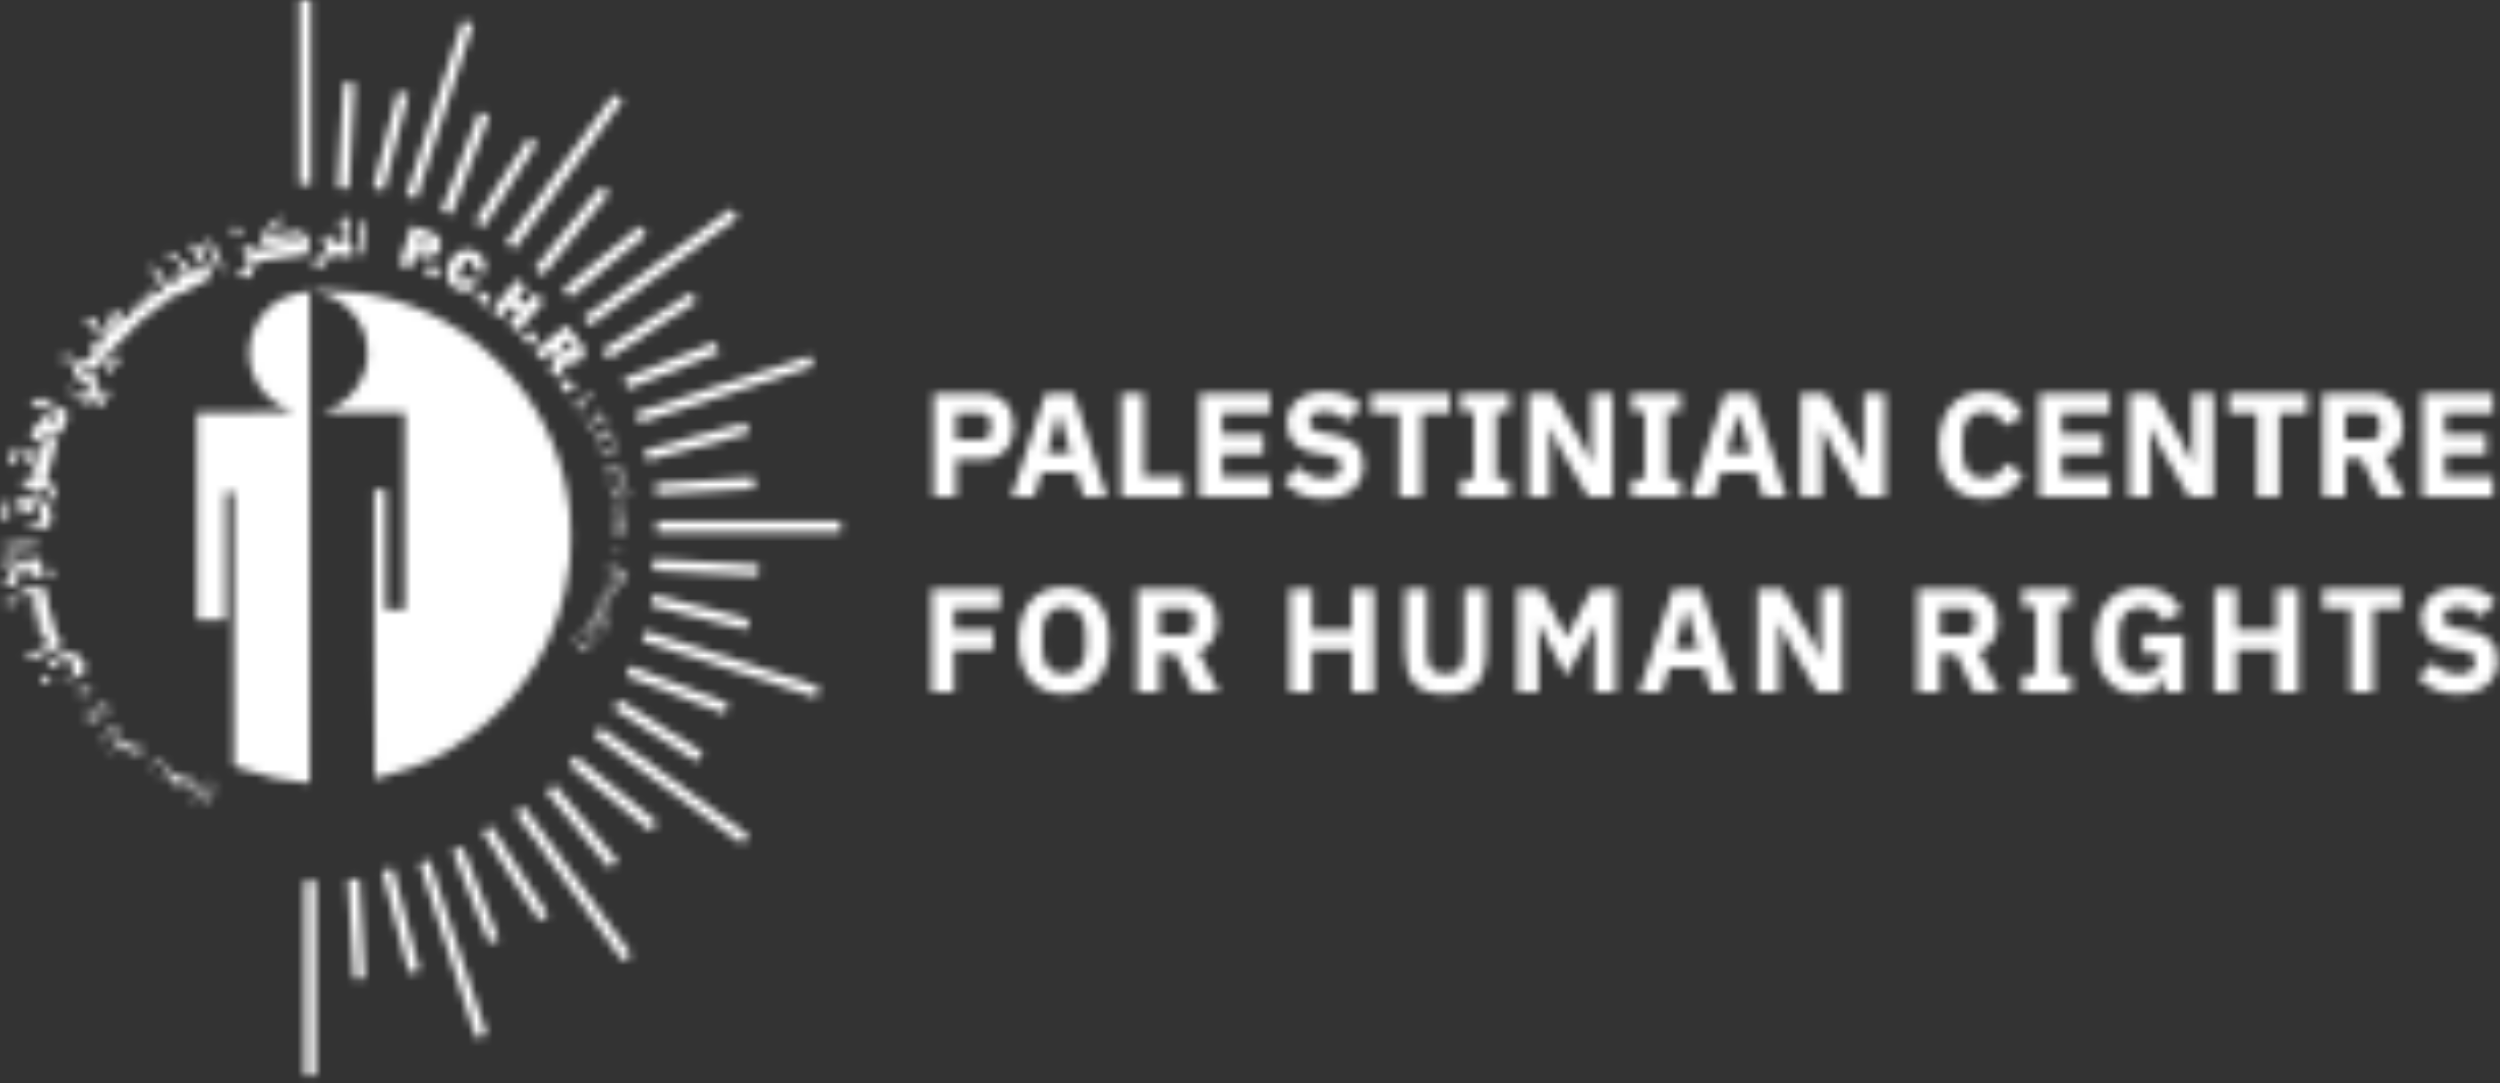 <svg width="307" height="133" viewBox="0 0 307 133" fill="none" xmlns="http://www.w3.org/2000/svg">
<rect x="0" y="0" width="307" height="133" fill="#333333" stroke="none"/>
<mask id="mask0_2010_97" style="mask-type:alpha" maskUnits="userSpaceOnUse" x="0" y="0" width="307" height="133">
<path d="M36.775 11.337V22.675H37.471H38.166V11.337V0H37.471H36.775V11.337Z" fill="black"/>
<path d="M56.553 3.293C56.414 3.726 54.843 8.568 53.063 14.044C51.291 19.528 49.845 24.021 49.859 24.035C49.942 24.112 51.124 24.419 51.166 24.37C51.207 24.321 58.117 3.063 58.117 2.979C58.117 2.958 57.86 2.854 57.547 2.749C57.228 2.644 56.936 2.547 56.887 2.533C56.838 2.512 56.713 2.791 56.553 3.293Z" fill="black"/>
<path d="M42.191 10.124C42.177 10.159 41.454 23.052 41.461 23.066C41.468 23.073 41.781 23.101 42.163 23.129L42.858 23.177L43.213 16.696C43.407 13.138 43.56 10.214 43.553 10.2C43.532 10.172 42.198 10.096 42.191 10.124Z" fill="black"/>
<path d="M47.356 17.003C46.543 20.184 45.861 22.849 45.84 22.926C45.806 23.066 45.854 23.094 46.466 23.24C46.828 23.324 47.14 23.387 47.154 23.366C47.196 23.317 50.178 11.617 50.157 11.596C50.144 11.582 49.845 11.498 49.483 11.4C49.129 11.31 48.837 11.233 48.837 11.233C48.83 11.233 48.169 13.828 47.356 17.003Z" fill="black"/>
<path d="M68.74 20.631C65.132 25.612 62.156 29.722 62.128 29.771C62.08 29.854 63.095 30.65 63.199 30.615C63.227 30.601 66.028 26.764 69.414 22.082C72.806 17.401 75.782 13.298 76.025 12.963L76.47 12.356L75.949 11.966C75.664 11.756 75.4 11.582 75.365 11.582C75.323 11.582 72.341 15.656 68.74 20.631Z" fill="black"/>
<path d="M58.792 13.828C58.771 13.877 57.791 16.445 56.602 19.535C55.42 22.626 54.384 25.312 54.301 25.515L54.162 25.878L54.794 26.122C55.149 26.261 55.455 26.352 55.476 26.324C55.524 26.268 60.043 14.477 60.078 14.317C60.092 14.261 59.862 14.135 59.487 13.989C58.771 13.71 58.84 13.724 58.792 13.828Z" fill="black"/>
<path d="M61.572 22.012C59.786 24.831 58.326 27.161 58.326 27.189C58.326 27.252 59.327 27.908 59.424 27.908C59.494 27.908 66.008 17.659 65.966 17.624C65.938 17.603 65.021 17.017 64.895 16.94C64.854 16.912 63.443 19.068 61.572 22.012Z" fill="black"/>
<path d="M69.72 27.852C67.489 30.615 65.66 32.903 65.66 32.931C65.66 32.959 65.89 33.175 66.175 33.406L66.689 33.824L67.009 33.426C67.35 33.015 74.719 23.882 74.809 23.756C74.858 23.694 74.378 23.254 73.898 22.905C73.794 22.829 73.293 23.422 69.72 27.852Z" fill="black"/>
<path d="M80.711 32.254C75.719 35.896 71.639 38.91 71.645 38.959C71.659 39.127 72.382 40.047 72.466 39.999C72.695 39.859 90.582 26.777 90.582 26.75C90.582 26.729 90.402 26.47 90.186 26.17L89.783 25.626L80.711 32.254Z" fill="black"/>
<path d="M42.038 26.68C41.656 27.259 41.635 27.349 41.788 27.691C41.871 27.88 41.947 28.298 41.989 28.801C42.031 29.254 42.08 29.666 42.093 29.722C42.121 29.812 42.038 29.819 41.489 29.784C40.773 29.736 40.717 29.694 40.3 28.982L40.098 28.647L39.834 29.129L39.57 29.603L39.772 29.973C40.196 30.719 40.168 30.922 39.605 31.445C39.069 31.94 38.729 32.045 38.173 31.884C38.041 31.85 37.915 31.836 37.895 31.85C37.839 31.912 38.423 32.401 38.784 32.596C39.285 32.868 39.556 32.854 39.876 32.54C40.112 32.296 40.529 31.536 40.529 31.34C40.529 31.27 40.585 31.256 40.724 31.285C40.828 31.312 41.287 31.34 41.746 31.354L42.58 31.382L42.809 31.647C42.997 31.863 43.053 31.898 43.102 31.815C43.178 31.689 43.282 31.215 43.345 30.698L43.386 30.315L43.046 29.959C42.483 29.387 42.392 28.78 42.768 28.075L42.99 27.642L42.684 27.238C42.49 26.973 42.365 26.729 42.337 26.554L42.302 26.282L42.038 26.68Z" fill="black"/>
<path d="M34.273 26.798C33.598 27.175 32.952 27.754 32.479 28.396C31.979 29.08 31.86 29.533 32.118 29.791C32.236 29.91 32.347 29.931 32.931 29.931C33.299 29.931 33.779 29.903 33.988 29.861C36.588 29.408 36.727 29.394 36.942 29.533C37.137 29.666 37.179 29.791 37.039 29.791C36.991 29.798 35.76 29.945 34.3 30.126C32.187 30.391 31.631 30.482 31.534 30.58C31.304 30.81 30.943 30.733 30.484 30.349C30.255 30.154 30.053 30.001 30.025 30.001C30.004 30.001 29.935 30.21 29.879 30.468L29.782 30.943L30.15 31.361C30.359 31.584 30.54 31.85 30.567 31.94C30.658 32.324 30.046 33.308 29.615 33.461C29.483 33.51 29.233 33.552 29.059 33.552C28.753 33.559 28.753 33.559 28.885 33.691C29.066 33.866 29.886 34.117 30.268 34.117C30.491 34.117 30.602 34.075 30.72 33.95C30.894 33.761 31.144 33.036 31.144 32.701C31.144 32.38 31.193 32.338 31.735 32.198C32.006 32.129 32.243 32.038 32.264 32.01C32.285 31.975 33.529 31.801 35.023 31.612C36.525 31.431 37.763 31.27 37.776 31.25C37.797 31.229 37.853 30.859 37.908 30.426C37.992 29.694 37.992 29.624 37.874 29.352C37.623 28.787 37.102 28.396 36.608 28.396C36.49 28.396 36.143 28.459 35.83 28.529C35.079 28.71 33.737 28.884 33.091 28.884H32.569L32.848 28.633C33.001 28.501 33.411 28.194 33.765 27.956C34.419 27.524 34.53 27.377 34.725 26.735C34.78 26.533 34.731 26.54 34.273 26.798Z" fill="black"/>
<path d="M44.673 26.882C44.596 27.008 44.443 27.28 44.325 27.489L44.109 27.873L44.089 29.721L44.061 31.57L44.207 31.438C44.693 30.998 44.86 30.056 44.825 27.928L44.805 26.659L44.673 26.882Z" fill="black"/>
<path d="M49.768 30.084C49.344 31.389 49.011 32.471 49.031 32.484C49.045 32.498 49.372 32.617 49.754 32.75L50.443 32.98L50.707 32.17C50.853 31.724 50.999 31.333 51.027 31.305C51.054 31.27 51.333 31.326 51.645 31.424C52.403 31.668 52.848 31.661 53.328 31.41C54.231 30.936 54.44 29.61 53.71 28.968C53.376 28.675 52.98 28.501 51.694 28.089L50.54 27.719L49.768 30.084ZM52.146 29.45C52.535 29.624 52.646 29.84 52.48 30.133C52.382 30.301 52.334 30.315 51.944 30.315C51.381 30.315 51.326 30.252 51.478 29.777C51.666 29.212 51.631 29.226 52.146 29.45Z" fill="black"/>
<path d="M73.822 31.591L69.129 35.484L69.574 36.022L70.026 36.552L70.555 36.119C70.847 35.875 72.897 34.18 75.115 32.345C77.333 30.51 79.203 28.954 79.272 28.891C79.39 28.773 79.376 28.752 79.001 28.284C78.785 28.019 78.591 27.782 78.563 27.754C78.535 27.726 76.401 29.449 73.822 31.591Z" fill="black"/>
<path d="M28.614 28.18C28.517 28.403 28.433 28.612 28.433 28.633C28.433 28.703 29.003 28.954 29.163 28.954C29.267 28.954 29.358 28.849 29.497 28.57C29.712 28.124 29.712 28.117 29.587 28.117C29.538 28.117 29.351 28.04 29.17 27.942C28.989 27.845 28.836 27.768 28.822 27.768C28.808 27.768 28.718 27.95 28.614 28.18Z" fill="black"/>
<path d="M25.513 29.645V30.343L26.354 31.968C26.82 32.861 27.209 33.608 27.216 33.615C27.23 33.629 27.265 33.454 27.293 33.231C27.355 32.687 27.258 32.24 26.869 31.375C26.466 30.496 25.645 28.954 25.569 28.954C25.541 28.954 25.513 29.268 25.513 29.645Z" fill="black"/>
<path d="M23.567 30.315V30.943L23.803 31.103C24.116 31.319 25.075 32.854 24.943 32.938C24.895 32.973 24.832 33.001 24.797 33.001C24.769 33.001 24.526 33.105 24.262 33.238C23.49 33.622 23.525 33.629 23.393 33.161C23.254 32.673 22.969 32.233 22.712 32.108C22.545 32.024 22.489 32.031 22.35 32.122C22.135 32.261 21.947 32.638 21.829 33.14C21.711 33.643 21.704 34.34 21.822 34.382C21.898 34.41 21.718 34.529 21.002 34.926C20.89 34.982 20.793 34.996 20.716 34.954C20.647 34.919 20.32 34.508 19.98 34.04C19.639 33.573 19.277 33.078 19.173 32.938C19.069 32.798 18.916 32.589 18.84 32.478L18.7 32.268V32.826V33.392L19.18 34.061C20.244 35.54 20.195 35.457 20.049 35.568C19.973 35.624 19.792 35.729 19.639 35.799C19.486 35.875 19.312 35.973 19.25 36.015C19.055 36.147 18.819 36.022 18.61 35.673C18.45 35.415 18.395 35.366 18.346 35.45C18.249 35.638 18.262 36.022 18.381 36.301C18.492 36.559 18.492 36.566 18.325 36.733C18.061 36.999 17.922 36.95 17.734 36.545C17.574 36.21 17.56 36.196 17.498 36.336C17.449 36.44 17.456 36.58 17.505 36.761C17.553 36.908 17.588 37.089 17.588 37.166C17.588 37.327 17.303 37.613 16.983 37.773L16.761 37.885L16.684 37.592C16.552 37.082 16.538 37.061 16.441 37.292C16.386 37.417 16.365 37.633 16.386 37.829L16.427 38.157L15.85 38.729L15.273 39.301L15.134 38.938C14.926 38.359 14.46 38.164 13.883 38.408C13.535 38.554 13.375 38.868 13.174 39.775C13.076 40.215 12.972 40.661 12.944 40.78L12.889 40.989L12.694 40.696C12.583 40.536 12.395 40.32 12.263 40.222C12.131 40.124 12.027 40.006 12.027 39.971C12.027 39.929 11.978 39.733 11.922 39.531L11.818 39.168L11.338 39.196C10.991 39.217 10.789 39.196 10.636 39.113C10.428 39.015 10.421 39.015 10.463 39.127C10.49 39.189 10.574 39.413 10.65 39.608C10.768 39.915 10.831 39.985 11.026 40.041C11.297 40.117 12.791 41.366 12.791 41.52C12.791 41.575 12.715 41.701 12.618 41.792C12.52 41.882 12.458 42.001 12.472 42.043C12.492 42.092 12.395 42.231 12.256 42.35L12.006 42.573L11.533 42.099C11.269 41.841 11.033 41.645 11.012 41.673C10.984 41.701 10.998 41.917 11.04 42.154C11.102 42.489 11.172 42.636 11.366 42.838C11.498 42.978 11.61 43.11 11.61 43.145C11.61 43.25 11.012 43.948 10.942 43.92C10.9 43.906 10.824 43.968 10.775 44.052C10.616 44.359 10.344 44.457 9.774 44.401C9.309 44.359 9.253 44.366 9.114 44.506C8.697 44.924 9.197 46.417 9.976 47.059C10.421 47.429 10.629 47.443 10.97 47.136C11.29 46.843 11.332 46.829 11.332 47.031C11.332 47.297 10.9 48.064 10.595 48.35C10.33 48.594 10.247 48.629 9.976 48.629C9.802 48.629 9.559 48.58 9.441 48.517C9.149 48.364 8.669 47.91 8.363 47.492C8.022 47.024 7.981 47.206 8.314 47.708C8.683 48.266 9.204 48.803 9.74 49.152C10.435 49.62 10.97 49.641 11.422 49.215C11.533 49.111 11.644 49.062 11.672 49.09C11.707 49.124 11.79 49.32 11.86 49.529C11.929 49.731 12.027 49.92 12.075 49.934C12.117 49.955 12.319 49.892 12.513 49.801C12.812 49.662 12.861 49.62 12.826 49.48C12.805 49.397 12.771 49.25 12.75 49.152C12.722 49.041 12.736 48.978 12.784 48.978C12.958 48.978 13.493 48.685 13.466 48.608C13.452 48.559 13.382 48.364 13.32 48.169L13.201 47.813L12.771 47.959C12.534 48.043 12.326 48.113 12.312 48.12C12.298 48.127 12.339 48.28 12.395 48.455L12.506 48.776L12.284 48.866C12.013 48.978 11.679 49.062 11.679 49.02C11.679 48.999 11.756 48.838 11.846 48.664C12.11 48.169 12.207 47.652 12.103 47.22C12.006 46.78 11.7 46.285 11.325 45.943C10.984 45.636 10.88 45.657 10.407 46.096C10.226 46.264 10.038 46.397 9.99 46.376C9.872 46.341 9.851 45.769 9.962 45.559C10.045 45.392 10.066 45.385 10.845 45.385C11.644 45.385 11.644 45.385 11.922 45.162C12.075 45.036 12.326 44.785 12.472 44.61L12.743 44.289L12.624 44.052C12.562 43.92 12.513 43.794 12.513 43.78C12.513 43.759 12.652 43.745 12.819 43.745C13.104 43.745 13.153 43.717 13.431 43.396C13.598 43.201 13.73 43.006 13.73 42.95C13.73 42.866 14.001 42.601 15.537 41.178C16.601 40.187 17.178 39.594 17.213 39.441C17.241 39.35 17.31 39.28 17.38 39.28C17.609 39.28 18.283 38.771 18.409 38.499C18.492 38.31 18.568 38.233 18.686 38.233C19.02 38.233 19.465 37.885 19.465 37.627C19.465 37.487 19.5 37.466 19.701 37.466C19.834 37.466 19.959 37.438 19.98 37.403C20 37.368 20.153 37.278 20.313 37.201C20.835 36.95 20.863 36.915 20.779 36.566C20.675 36.092 20.709 36.036 20.988 36.245C21.12 36.343 21.307 36.419 21.405 36.419C21.509 36.419 21.836 36.273 22.149 36.085C22.454 35.903 23.421 35.408 24.283 34.989C25.465 34.417 25.868 34.187 25.903 34.075C25.986 33.768 25.666 32.729 25.27 32.038C24.908 31.396 24.888 31.34 24.888 30.873V30.378L24.477 30.294C24.158 30.224 24.012 30.154 23.817 29.952L23.567 29.694V30.315ZM22.99 33.357C23.115 33.468 23.101 33.58 22.934 33.796C22.781 33.992 22.545 34.033 22.308 33.908C22.142 33.81 22.142 33.733 22.322 33.44C22.454 33.224 22.503 33.203 22.684 33.238C22.802 33.259 22.934 33.315 22.99 33.357ZM14.703 39.489C14.731 39.531 14.682 39.664 14.606 39.789C14.411 40.096 13.431 41.066 13.375 41.003C13.32 40.947 13.493 40.355 13.681 39.978C13.883 39.573 14.557 39.245 14.703 39.489Z" fill="black"/>
<path d="M56.553 30.789C55.601 31.242 54.85 32.464 54.85 33.559C54.85 34.249 55.045 34.724 55.483 35.122C56.032 35.617 56.38 35.757 57.075 35.757C57.589 35.757 57.707 35.736 57.985 35.568C58.159 35.464 58.423 35.247 58.562 35.094L58.827 34.801L58.215 34.431L57.603 34.061L57.464 34.236C57.026 34.801 56.261 34.563 56.289 33.873C56.303 33.454 56.713 32.603 57.089 32.212C57.332 31.954 57.443 31.884 57.624 31.884C58.173 31.884 58.319 32.219 58.111 32.987C58.09 33.05 58.291 33.182 58.674 33.349C59 33.496 59.299 33.622 59.341 33.622C59.452 33.629 59.577 33.084 59.577 32.603C59.57 31.863 59.244 31.361 58.472 30.922C58.076 30.705 57.951 30.67 57.464 30.649C56.984 30.622 56.852 30.642 56.553 30.789Z" fill="black"/>
<path d="M20.73 31.305C20.605 31.926 20.55 31.87 21.28 31.989L21.53 32.024L21.641 31.591C21.704 31.354 21.738 31.138 21.725 31.11C21.704 31.089 21.558 31.047 21.398 31.026C21.231 30.998 21.036 30.963 20.96 30.942C20.835 30.901 20.807 30.949 20.73 31.305Z" fill="black"/>
<path d="M52.417 33.043C52.292 33.364 52.201 33.65 52.222 33.664C52.264 33.712 53.48 34.187 53.494 34.166C53.515 34.145 53.946 32.994 53.946 32.966C53.946 32.952 53.863 32.91 53.759 32.875C53.647 32.833 53.355 32.722 53.105 32.624L52.639 32.45L52.417 33.043Z" fill="black"/>
<path d="M61.927 36.154C60.794 37.522 60.37 38.073 60.418 38.136C60.453 38.178 60.717 38.408 60.995 38.645L61.503 39.064L62.149 38.296L62.789 37.536L63.199 37.892C63.422 38.087 63.609 38.275 63.609 38.31C63.609 38.352 63.345 38.701 63.018 39.085C62.691 39.475 62.427 39.81 62.427 39.831C62.434 39.887 63.512 40.759 63.574 40.759C63.602 40.759 64.339 39.901 65.215 38.861L66.8 36.957L66.23 36.482C65.917 36.217 65.646 36.001 65.625 36.001C65.604 36.001 65.326 36.315 65.007 36.699L64.43 37.403L64.04 37.075C63.818 36.894 63.616 36.719 63.581 36.692C63.547 36.664 63.776 36.343 64.082 35.98C64.395 35.624 64.652 35.296 64.666 35.254C64.687 35.191 63.644 34.257 63.554 34.257C63.526 34.257 62.796 35.115 61.927 36.154Z" fill="black"/>
<path d="M38.374 35.708L38.061 35.757L38.617 35.847C40.39 36.141 41.781 36.852 42.976 38.073C44.415 39.559 45.117 41.276 45.117 43.32C45.117 44.282 45.034 44.841 44.791 45.594C44.061 47.855 42.364 49.613 40.119 50.45L39.591 50.645L44.652 50.652H49.706V62.757V74.862H48.524H47.342V67.502V60.141H46.647H45.952V77.904C45.952 89.277 45.972 95.647 46.021 95.619C46.056 95.598 46.536 95.472 47.078 95.347C48.322 95.046 49.74 94.6 50.957 94.126C52.431 93.539 54.621 92.472 55.281 92.011C55.378 91.942 55.483 91.886 55.504 91.886C55.656 91.886 58.242 90.044 59.16 89.29C61.788 87.114 64.103 84.4 65.883 81.421C68.121 77.66 69.477 73.551 69.984 68.988C70.144 67.516 70.144 64.348 69.984 62.862C69.296 56.632 67.043 51.287 63.067 46.466C62.233 45.455 60.286 43.494 59.431 42.803C59.341 42.727 59.105 42.538 58.917 42.385C58.722 42.231 58.507 42.05 58.43 41.98C58.305 41.861 57.971 41.624 56.553 40.641C56.122 40.341 54.614 39.42 54.551 39.42C54.537 39.42 54.224 39.259 53.87 39.057C51.875 37.955 48.76 36.81 46.473 36.357C46.244 36.308 45.938 36.238 45.792 36.203C45.646 36.161 44.819 36.036 43.95 35.917C42.594 35.736 42.114 35.701 40.529 35.687C39.514 35.673 38.548 35.687 38.374 35.708Z" fill="black"/>
<path d="M58.764 36.287C58.597 36.552 58.465 36.803 58.465 36.831C58.465 36.866 58.722 37.054 59.035 37.25L59.605 37.605L59.939 37.075C60.127 36.789 60.259 36.524 60.238 36.496C60.189 36.413 59.188 35.791 59.119 35.791C59.084 35.791 58.924 36.015 58.764 36.287Z" fill="black"/>
<path d="M36.914 35.91C36.817 35.924 36.407 36.029 36.004 36.14C32.007 37.243 29.678 41.562 30.929 45.573C31.596 47.729 33.306 49.543 35.42 50.338C35.691 50.436 35.969 50.548 36.045 50.583C36.129 50.617 33.64 50.645 30.192 50.645L24.193 50.652V63.385V76.118H25.931H27.669V68.304V60.49H28.19H28.711V77.262V94.028L29.045 94.153C29.226 94.223 29.469 94.314 29.58 94.37C30.199 94.642 32.145 95.193 33.751 95.556C34.641 95.751 36.059 95.967 36.88 96.03C37.186 96.058 37.568 96.093 37.735 96.114L38.027 96.149V66.008V35.861L37.561 35.868C37.297 35.875 37.012 35.896 36.914 35.91Z" fill="black"/>
<path d="M79.459 39.392C76.533 41.289 74.1 42.866 74.051 42.901C73.912 42.985 74.635 44.115 74.788 44.059C75.101 43.941 85.577 37.082 85.549 37.013C85.487 36.852 84.875 35.931 84.826 35.931C84.798 35.931 82.386 37.487 79.459 39.392Z" fill="black"/>
<path d="M67.628 41.492L65.702 43.061L66.126 43.599C66.362 43.892 66.578 44.157 66.606 44.192C66.633 44.227 66.995 43.982 67.398 43.654L68.135 43.047L68.309 43.25L68.476 43.452L67.968 44.345L67.454 45.238L67.975 45.88L68.504 46.529L69.06 45.482C69.484 44.694 69.651 44.45 69.727 44.485C70.186 44.68 70.645 44.638 71.103 44.352C71.778 43.919 71.945 43.236 71.562 42.475C71.382 42.127 69.678 39.908 69.588 39.915C69.567 39.915 68.684 40.626 67.628 41.492ZM70.068 42.175C70.499 42.699 70.415 43.187 69.908 43.187C69.651 43.18 69.567 43.117 69.219 42.692L68.962 42.371L69.324 42.085C69.525 41.924 69.713 41.799 69.741 41.812C69.762 41.819 69.908 41.98 70.068 42.175Z" fill="black"/>
<path d="M64.582 40.989L64.131 41.443L64.638 41.952L65.139 42.455L65.604 41.987L66.063 41.52L65.591 41.031C65.326 40.759 65.097 40.536 65.076 40.536C65.048 40.536 64.826 40.738 64.582 40.989Z" fill="black"/>
<path d="M82.178 44.234C79.105 45.462 76.575 46.473 76.561 46.494C76.491 46.564 77.012 47.757 77.11 47.75C77.193 47.736 88.295 43.341 88.337 43.299C88.372 43.271 87.85 42.001 87.809 42.008C87.788 42.008 85.25 43.013 82.178 44.234Z" fill="black"/>
<path d="M8.141 43.571C8.016 43.627 7.828 43.675 7.737 43.675C7.626 43.675 7.578 43.71 7.598 43.759C7.612 43.808 7.682 44.031 7.751 44.248C7.877 44.631 7.883 44.645 8.092 44.603C8.412 44.548 8.773 44.366 8.739 44.276C8.725 44.234 8.669 44.031 8.62 43.829C8.516 43.438 8.495 43.424 8.141 43.571Z" fill="black"/>
<path d="M14.147 43.752C14.036 43.78 13.848 43.829 13.744 43.85C13.542 43.892 13.528 43.962 13.667 44.45C13.695 44.541 13.612 44.583 13.278 44.645L12.854 44.729L12.896 44.952C13.021 45.573 13.076 45.706 13.195 45.678C13.257 45.657 13.459 45.608 13.646 45.559C13.994 45.469 14.001 45.455 13.911 45.064L13.855 44.813L14.272 44.694L14.682 44.575L14.641 44.352C14.613 44.227 14.571 44.024 14.55 43.899C14.508 43.661 14.481 43.655 14.147 43.752Z" fill="black"/>
<path d="M88.845 47.122C83.054 49.006 78.257 50.575 78.194 50.596C78.09 50.638 78.097 50.701 78.278 51.28C78.389 51.636 78.486 51.929 78.5 51.943C78.528 51.964 99.815 45.036 99.87 44.98C99.926 44.924 99.523 43.724 99.439 43.703C99.404 43.696 94.635 45.231 88.845 47.122Z" fill="black"/>
<path d="M69.261 46.808L68.761 47.136L69.157 47.736L69.553 48.329L70.088 47.966L70.631 47.603L70.262 47.038C70.068 46.724 69.873 46.466 69.831 46.473C69.797 46.473 69.539 46.627 69.261 46.808Z" fill="black"/>
<path d="M72.077 48.085C72.285 48.294 72.167 48.462 71.395 49.041C70.652 49.613 70.631 49.62 70.464 49.515C70.318 49.417 70.54 49.759 71.465 51.043C71.562 51.175 71.597 51.182 71.882 51.12L72.195 51.043L71.917 51.001C71.764 50.98 71.597 50.938 71.548 50.91C71.465 50.855 70.909 50.066 70.909 49.996C70.909 49.913 72.397 48.838 72.515 48.838C72.584 48.838 72.689 48.908 72.744 48.992C72.807 49.075 72.855 49.124 72.855 49.096C72.855 49.02 72.098 48.001 72.042 48.001C72.014 48.001 72.028 48.036 72.077 48.085Z" fill="black"/>
<path d="M4.901 48.915C4.463 49.187 4.213 49.264 3.935 49.215L3.657 49.173L3.886 49.452C4.004 49.613 4.206 49.822 4.324 49.92C4.512 50.08 4.581 50.101 4.846 50.059C5.075 50.025 5.367 50.073 6.014 50.241C6.493 50.366 6.883 50.499 6.883 50.541C6.883 50.583 6.813 50.757 6.737 50.931C6.66 51.106 6.5 51.49 6.389 51.797C6.187 52.348 6.083 52.536 5.972 52.536C5.875 52.536 5.902 52.09 6.014 51.818L6.118 51.566L5.819 51.336C5.659 51.211 5.499 51.071 5.471 51.022C5.402 50.911 5.284 50.904 5.284 51.015C5.284 51.252 4.88 51.873 4.463 52.271C4.206 52.508 3.942 52.787 3.879 52.885C3.608 53.276 3.789 53.757 4.352 54.127C4.79 54.42 4.866 54.413 4.866 54.085C4.866 53.911 4.943 53.694 5.096 53.443C5.346 53.018 5.457 52.948 5.527 53.171C5.624 53.478 5.569 53.855 5.332 54.441C5.2 54.769 5.103 55.055 5.124 55.076C5.158 55.111 5.019 55.732 4.964 55.801C4.957 55.815 4.783 55.732 4.574 55.613C4.081 55.334 3.407 55.243 3.198 55.432C3.003 55.606 3.024 55.843 3.261 56.353C3.483 56.827 3.949 57.371 4.262 57.532C4.408 57.608 4.449 57.671 4.415 57.755C4.387 57.818 4.331 58.055 4.289 58.271L4.213 58.676H3.761C3.344 58.676 2.948 58.767 2.732 58.906C2.579 59.004 2.628 59.346 2.837 59.562C3.08 59.827 3.893 60.295 4.373 60.455C4.679 60.553 4.79 60.56 5.006 60.497C5.332 60.399 5.423 60.288 5.471 59.932C5.492 59.771 5.541 59.66 5.589 59.674C5.722 59.715 6.111 60.35 6.194 60.65C6.271 60.95 6.25 61.529 6.153 61.781C6.097 61.906 6.111 61.906 6.271 61.76C6.639 61.418 7.015 60.476 6.924 60.113C6.869 59.883 6.542 59.569 6.083 59.304C5.631 59.046 5.617 59.255 6.229 57.078C6.472 56.22 6.653 55.494 6.639 55.467C6.618 55.439 6.688 55.222 6.778 54.985C7.035 54.357 7.015 54.253 6.535 53.66C6.299 53.38 6.132 53.129 6.146 53.108C6.166 53.094 6.306 53.129 6.465 53.192C6.75 53.304 7.077 53.332 7.341 53.262C7.487 53.22 7.884 52.383 8.28 51.266C8.468 50.722 8.474 50.729 7.793 50.276C7.487 50.073 7.098 49.899 6.604 49.745C5.944 49.543 5.84 49.487 5.492 49.152L5.11 48.783L4.901 48.915ZM4.658 56.157C4.783 56.408 4.741 56.708 4.554 56.834C4.31 56.995 4.15 56.932 4.053 56.632C3.949 56.318 3.991 56.192 4.227 56.101C4.505 56.004 4.574 56.011 4.658 56.157ZM4.011 59.457C3.893 59.75 3.615 59.82 3.615 59.562C3.615 59.436 3.671 59.367 3.81 59.318C4.095 59.206 4.109 59.22 4.011 59.457Z" fill="black"/>
<path d="M73.307 50.276C73.126 50.422 73.12 50.443 73.252 50.408C73.467 50.345 73.634 50.457 73.815 50.778L73.968 51.057L73.154 51.531C72.702 51.79 72.306 52.013 72.278 52.034C72.244 52.048 72.146 51.992 72.049 51.901C71.924 51.783 71.952 51.873 72.188 52.285C72.522 52.864 72.647 53.045 72.501 52.718C72.417 52.536 72.424 52.508 72.556 52.397C72.765 52.229 74.079 51.489 74.169 51.489C74.246 51.489 74.336 51.636 74.447 51.929C74.496 52.048 74.482 52.152 74.419 52.285C74.308 52.494 74.315 52.494 74.559 52.383C74.684 52.327 74.732 52.264 74.704 52.173C74.67 52.02 73.808 50.485 73.634 50.255L73.516 50.094L73.307 50.276Z" fill="black"/>
<path d="M85.32 53.569C81.948 54.483 79.168 55.243 79.147 55.264C79.126 55.285 79.181 55.585 79.279 55.927C79.432 56.499 79.453 56.548 79.606 56.527C79.849 56.499 91.862 53.29 91.917 53.241C92.001 53.164 91.66 51.943 91.549 51.929C91.493 51.929 88.692 52.662 85.32 53.569Z" fill="black"/>
<path d="M74.83 52.501C74.85 52.557 74.885 52.648 74.906 52.69C74.927 52.738 74.913 52.815 74.885 52.857C74.83 52.948 73.314 53.722 73.189 53.722C73.147 53.722 73.05 53.666 72.98 53.603C72.834 53.471 73.321 54.622 73.592 55.055C73.94 55.606 74.426 55.836 74.941 55.683C75.497 55.515 75.761 55.013 75.636 54.343C75.573 54.001 74.899 52.397 74.823 52.397C74.802 52.397 74.809 52.445 74.83 52.501ZM75.295 53.666C75.483 54.036 75.455 54.685 75.247 54.915C74.774 55.438 73.975 55.376 73.585 54.783C73.397 54.496 73.279 54.071 73.397 54.071C73.432 54.071 73.822 53.904 74.253 53.694C74.691 53.492 75.066 53.331 75.101 53.352C75.129 53.366 75.219 53.513 75.295 53.666Z" fill="black"/>
<path d="M1.703 55.055C1.515 55.201 1.348 55.348 1.334 55.383C1.328 55.417 1.411 55.55 1.522 55.676L1.724 55.906L1.362 56.15C1.168 56.283 1.001 56.401 0.994 56.408C0.98 56.415 1.091 56.583 1.23 56.778C1.376 56.994 1.529 57.141 1.606 57.141C1.682 57.141 1.738 57.12 1.738 57.085C1.738 57.057 1.863 56.945 2.009 56.834L2.28 56.632L2.106 56.366L1.932 56.101L2.162 55.906C2.287 55.801 2.433 55.676 2.495 55.634C2.586 55.564 2.565 55.501 2.329 55.159C2.183 54.943 2.057 54.769 2.057 54.776C2.051 54.776 1.898 54.901 1.703 55.055Z" fill="black"/>
<path d="M74.976 57.273C74.614 57.434 74.26 57.79 74.1 58.152C73.94 58.494 73.933 58.724 74.086 58.431C74.267 58.09 74.44 57.929 74.885 57.734C75.323 57.538 76.025 57.434 76.359 57.517C76.456 57.538 76.658 57.664 76.797 57.79L77.061 58.013L76.88 57.769C76.47 57.218 75.594 56.987 74.976 57.273Z" fill="black"/>
<path d="M76.894 58.264C76.88 58.522 76.7 58.62 75.838 58.822L74.976 59.025L74.85 58.871L74.725 58.718L74.76 58.892C74.788 58.983 74.83 59.185 74.864 59.339C74.913 59.569 74.927 59.583 74.934 59.422C74.941 59.297 74.99 59.206 75.101 59.164C75.302 59.073 76.547 58.801 76.588 58.836C76.616 58.871 75.733 60.232 75.386 60.692C75.254 60.859 75.149 61.02 75.149 61.041C75.149 61.069 75.532 61.034 76.004 60.971C77.172 60.804 77.297 60.804 77.374 60.992C77.423 61.104 77.43 61.027 77.402 60.734C77.353 60.308 77.305 60.134 77.305 60.413C77.305 60.504 77.242 60.587 77.151 60.629C76.985 60.699 76.102 60.839 75.838 60.839C75.706 60.839 75.699 60.825 75.782 60.706C76.456 59.785 77.026 58.85 77.019 58.69C77.013 58.466 76.901 58.104 76.894 58.264Z" fill="black"/>
<path d="M86.55 58.997C83.318 59.199 80.635 59.367 80.586 59.367C80.509 59.374 80.496 59.513 80.516 60.029C80.523 60.392 80.558 60.706 80.579 60.727C80.614 60.769 92.216 60.092 92.515 60.029C92.64 60.002 92.668 59.953 92.668 59.729C92.668 59.206 92.578 58.606 92.501 58.613C92.46 58.62 89.783 58.788 86.55 58.997Z" fill="black"/>
<path d="M2.857 61.194C2.426 61.278 1.981 61.508 1.877 61.704C1.801 61.85 1.807 61.906 1.947 62.123C2.252 62.625 2.941 63.002 3.545 63.002C3.942 63.002 3.97 62.988 4.102 62.771C4.31 62.436 4.282 62.123 4.032 61.885C3.796 61.669 3.851 61.606 4.282 61.606C4.512 61.606 4.54 61.627 4.734 62.046C5.124 62.883 5.068 63.853 4.609 64.153C4.289 64.369 3.42 64.202 2.906 63.825C2.69 63.671 2.67 63.846 2.885 64.02C3.566 64.571 4.873 65.032 5.443 64.927C5.756 64.871 6.104 64.578 6.229 64.278C6.354 63.985 6.354 63.113 6.229 62.695C6.069 62.157 5.701 61.613 5.395 61.453C4.832 61.16 3.636 61.041 2.857 61.194ZM3.247 62.067C3.309 62.227 3.149 62.527 3.01 62.499C2.802 62.457 2.739 62.255 2.878 62.102C3.038 61.927 3.184 61.913 3.247 62.067Z" fill="black"/>
<path d="M0.396 61.808L0.076 62.136L0.327 62.388L0.57 62.639L0.285 62.946L0 63.26L0.313 63.581C0.48 63.762 0.66 63.888 0.709 63.867C0.758 63.853 0.904 63.692 1.036 63.518L1.272 63.204L1.064 62.987L0.848 62.771L1.119 62.422L1.397 62.074L1.168 61.836C0.786 61.439 0.758 61.439 0.396 61.808Z" fill="black"/>
<path d="M75.573 61.857C75.302 62.081 75.212 62.402 75.302 62.813C75.393 63.246 75.615 63.434 76.067 63.476C76.407 63.497 76.449 63.483 76.637 63.295C76.873 63.043 76.957 62.562 76.818 62.234C76.595 61.69 75.984 61.508 75.573 61.857ZM76.623 62.143C76.762 62.269 76.79 62.653 76.679 62.855C76.644 62.925 76.484 63.036 76.317 63.106C75.566 63.406 75.052 62.806 75.594 62.262C75.796 62.06 75.879 62.025 76.164 62.025C76.373 62.025 76.54 62.067 76.623 62.143Z" fill="black"/>
<path d="M76.72 63.776C76.804 63.915 76.588 63.978 76.039 63.978C75.601 63.978 75.49 63.957 75.434 63.853C75.379 63.762 75.365 63.832 75.365 64.153C75.365 64.474 75.379 64.543 75.434 64.446C75.49 64.348 75.601 64.327 76.053 64.327C76.665 64.327 76.748 64.39 76.748 64.802C76.748 65.06 76.665 65.094 76.011 65.094C75.538 65.094 75.49 65.081 75.427 64.934C75.386 64.822 75.365 64.892 75.365 65.234C75.372 65.485 75.386 65.639 75.406 65.583C75.476 65.409 75.566 65.388 76.123 65.422C76.609 65.457 76.672 65.45 76.811 65.311C76.992 65.129 76.998 64.85 76.818 64.55C76.679 64.327 76.679 64.327 76.818 64.327C76.894 64.327 76.957 64.299 76.957 64.264C76.957 64.167 76.748 63.699 76.707 63.699C76.686 63.699 76.692 63.734 76.72 63.776Z" fill="black"/>
<path d="M80.641 64.676V65.374H91.938H103.235V64.676V63.978H91.938H80.641V64.676Z" fill="black"/>
<path d="M2.468 66.609C2.315 66.615 1.703 66.699 1.112 66.783L0.035 66.936L0.473 67.132C1.314 67.508 1.321 67.508 3.267 67.257C4.241 67.139 5.047 67.027 5.061 67.013C5.096 66.985 4.637 66.727 4.387 66.643C4.171 66.567 3.17 66.546 2.468 66.609Z" fill="black"/>
<path d="M75.817 67.536C75.768 68.011 75.789 68.164 75.914 68.164C75.977 68.164 76.019 67.983 76.088 67.411C76.13 67.083 76.123 67.048 75.998 67.048C75.879 67.048 75.859 67.111 75.817 67.536Z" fill="black"/>
<path d="M0.674 68.688C0.501 68.89 0.355 69.001 0.25 69.001C-0.035 69.001 -0.007 69.092 0.327 69.294C0.667 69.49 0.959 69.546 1.085 69.42C1.161 69.343 2.218 69.183 2.273 69.239C2.301 69.267 1.926 69.643 1.738 69.769C1.71 69.79 1.509 70.055 1.286 70.362C0.848 70.983 0.459 71.757 0.515 71.904C0.584 72.078 1.724 71.988 1.933 71.785C2.009 71.722 2.155 71.422 2.259 71.129C2.419 70.697 2.44 70.585 2.364 70.536C2.239 70.46 2.44 69.999 2.711 69.734L2.906 69.546L3.121 69.706C3.4 69.909 3.671 70.306 3.726 70.585L3.768 70.802L4.547 70.829C4.971 70.85 5.325 70.864 5.332 70.857C5.36 70.836 5.054 68.611 5.012 68.562C4.943 68.492 3.872 68.639 3.323 68.806C2.927 68.925 2.802 68.932 2.503 68.869C2.308 68.827 2.058 68.792 1.947 68.792C1.828 68.792 1.738 68.764 1.738 68.729C1.738 68.68 1.092 68.374 0.98 68.374C0.952 68.374 0.813 68.513 0.674 68.688ZM3.587 69.239C3.608 69.294 3.615 69.392 3.601 69.455C3.58 69.553 3.559 69.546 3.42 69.413C3.288 69.294 3.274 69.253 3.351 69.204C3.483 69.12 3.546 69.127 3.587 69.239Z" fill="black"/>
<path d="M80.197 68.869C80.176 68.987 80.155 69.302 80.155 69.567C80.155 69.95 80.176 70.048 80.259 70.048C80.315 70.048 83.214 70.209 86.704 70.397C90.186 70.592 93.051 70.732 93.065 70.718C93.085 70.704 93.113 70.39 93.134 70.027L93.176 69.364L92.557 69.322C91.869 69.274 80.621 68.653 80.391 68.653C80.28 68.653 80.231 68.709 80.197 68.869Z" fill="black"/>
<path d="M74.788 69.797C74.719 70.104 74.677 70.369 74.698 70.383C74.719 70.404 74.733 70.369 74.733 70.306C74.733 70.111 74.934 70.062 75.303 70.16C75.497 70.209 75.657 70.257 75.671 70.271C75.685 70.285 75.65 70.467 75.595 70.676C75.539 70.885 75.511 71.15 75.532 71.269C75.588 71.562 75.824 71.792 76.081 71.792C76.505 71.785 76.735 71.457 76.957 70.522C77.124 69.832 77.124 69.769 76.999 69.943C76.901 70.076 76.888 70.076 76.248 69.95C75.136 69.727 74.955 69.657 74.927 69.434C74.913 69.308 74.865 69.427 74.788 69.797ZM76.387 70.404C76.818 70.508 76.846 70.55 76.749 70.843C76.484 71.653 75.532 71.311 75.748 70.481C75.796 70.306 75.914 70.292 76.387 70.404Z" fill="black"/>
<path d="M5.937 69.825C6.02 69.957 6.097 70.522 6.048 70.613C5.964 70.746 5.825 70.606 5.86 70.425C5.881 70.306 5.853 70.25 5.756 70.216C5.568 70.16 5.464 70.278 5.52 70.495C5.603 70.823 6.389 70.934 6.465 70.627C6.493 70.509 6.528 70.488 6.604 70.537C6.82 70.676 6.82 70.599 6.611 70.383C6.486 70.257 6.375 70.083 6.354 69.999C6.326 69.909 6.27 69.839 6.222 69.839C6.173 69.839 6.076 69.818 6.006 69.79C5.93 69.762 5.902 69.769 5.937 69.825Z" fill="black"/>
<path d="M74.183 72.008C74.135 72.169 74.114 72.316 74.135 72.336C74.155 72.357 74.176 72.336 74.176 72.294C74.176 72.176 74.371 72.19 74.858 72.357C75.337 72.518 75.414 72.636 75.282 73.013C75.177 73.285 75.233 73.39 75.4 73.25C75.483 73.181 75.504 73.09 75.469 72.853C75.434 72.594 75.448 72.553 75.532 72.588C75.615 72.615 75.636 72.56 75.636 72.302C75.636 72.022 75.622 71.995 75.553 72.092C75.469 72.204 75.428 72.204 74.927 72.029C74.628 71.932 74.385 71.82 74.385 71.785C74.385 71.618 74.26 71.757 74.183 72.008Z" fill="black"/>
<path d="M3.135 72.323C2.697 72.518 2.12 72.972 2.204 73.048C2.232 73.076 2.461 73.167 2.704 73.251L3.156 73.397L3.33 73.23C3.434 73.139 3.643 72.999 3.796 72.923L4.081 72.776L4.206 73.502C4.276 73.906 4.359 74.234 4.394 74.234C4.477 74.234 4.463 74.541 4.366 74.667C4.317 74.73 4.123 74.793 3.935 74.82C3.747 74.841 3.573 74.883 3.553 74.897C3.532 74.918 3.608 75.016 3.719 75.106C3.879 75.239 4.011 75.274 4.289 75.281C4.686 75.281 4.797 75.379 4.797 75.721C4.797 75.923 4.686 75.979 4.262 75.979C3.956 75.979 3.949 75.986 4.06 76.111C4.13 76.188 4.31 76.258 4.491 76.279C4.887 76.32 5.054 76.474 5.11 76.837C5.138 76.997 5.172 77.186 5.193 77.262C5.228 77.381 5.193 77.388 4.79 77.339L4.345 77.29L4.505 77.465C4.595 77.562 4.755 77.653 4.853 77.674C5.165 77.737 5.395 77.974 5.492 78.316C5.541 78.49 5.617 78.63 5.659 78.63C5.708 78.63 5.784 78.749 5.833 78.888C5.888 79.034 5.944 79.188 5.958 79.23C5.986 79.3 4.957 79.816 3.268 80.569L2.823 80.765L3.414 80.883L4.004 81.002L5.798 80.172C6.778 79.718 7.599 79.328 7.612 79.314C7.696 79.23 7.119 77.946 6.903 77.723C6.75 77.562 6.681 77.43 6.702 77.346C6.764 77.116 6.597 76.439 6.417 76.16C6.285 75.958 6.25 75.832 6.278 75.658C6.333 75.337 6.208 74.953 6.02 74.82C5.868 74.723 5.861 74.702 5.951 74.52C6.048 74.332 6.007 73.997 5.84 73.641C5.805 73.565 5.729 73.23 5.673 72.888C5.617 72.553 5.548 72.246 5.527 72.211C5.499 72.169 5.068 72.141 4.498 72.148C3.601 72.148 3.476 72.162 3.135 72.323Z" fill="black"/>
<path d="M80.064 73.676L79.897 74.353L85.772 75.867C88.997 76.697 91.66 77.367 91.674 77.346C91.75 77.276 92.035 76.083 91.987 76.041C91.959 76.02 90.311 75.581 88.323 75.072C86.335 74.562 83.7 73.885 82.47 73.572L80.238 72.999L80.064 73.676Z" fill="black"/>
<path d="M73.898 73.313C73.641 73.439 73.342 73.92 73.342 74.213C73.342 74.478 73.523 74.841 73.717 74.967C74.287 75.344 75.01 74.841 75.01 74.074C75.01 73.676 74.858 73.411 74.545 73.285C74.253 73.16 74.19 73.16 73.898 73.313ZM74.649 73.725C74.92 73.892 74.99 74.136 74.844 74.409C74.684 74.702 74.385 74.82 74.044 74.723C73.523 74.576 73.335 74.157 73.62 73.795C73.836 73.522 74.287 73.495 74.649 73.725Z" fill="black"/>
<path d="M0.827 73.662L0.584 74.067L0.98 74.29C1.203 74.416 1.397 74.513 1.411 74.513C1.474 74.513 1.724 74.067 1.773 73.871C1.814 73.711 1.787 73.662 1.529 73.502C1.085 73.223 1.085 73.223 0.827 73.662Z" fill="black"/>
<path d="M72.869 75.253C72.737 75.518 72.73 75.567 72.821 75.532C72.883 75.511 73.168 75.616 73.488 75.769L74.037 76.048L73.829 76.418C73.717 76.613 73.592 76.788 73.558 76.802C73.516 76.816 73.266 76.697 72.994 76.537C72.626 76.32 72.508 76.216 72.508 76.097C72.508 75.985 72.452 76.041 72.299 76.306C72.063 76.718 72.042 76.809 72.202 76.641C72.32 76.523 72.237 76.488 73.231 77.067L73.537 77.241L73.829 76.683C73.989 76.369 74.148 76.118 74.176 76.118C74.211 76.118 74.329 76.202 74.447 76.299C74.725 76.53 74.739 76.823 74.482 77.004C74.385 77.074 74.232 77.192 74.155 77.269L74.002 77.409L74.162 77.43C74.364 77.458 74.496 77.353 74.67 77.018C74.878 76.592 74.844 76.285 74.552 75.992C74.336 75.776 74.315 75.72 74.378 75.581C74.427 75.469 74.427 75.42 74.378 75.42C74.336 75.42 74.287 75.483 74.267 75.56C74.246 75.637 74.204 75.699 74.169 75.699C74.002 75.699 73.12 75.19 73.078 75.064C73.029 74.946 73.001 74.974 72.869 75.253Z" fill="black"/>
<path d="M71.618 77.416C71.5 77.499 71.465 77.583 71.472 77.814C71.479 78.044 71.493 78.072 71.527 77.939C71.618 77.611 71.75 77.611 72.25 77.932C72.508 78.093 72.716 78.253 72.716 78.288C72.716 78.323 72.668 78.434 72.605 78.525C72.542 78.623 72.522 78.7 72.563 78.7C72.598 78.7 72.681 78.616 72.751 78.518C72.862 78.351 72.876 78.344 73.029 78.448C73.293 78.623 73.356 78.588 73.231 78.344C73.168 78.218 73.133 78.023 73.147 77.883C73.175 77.646 73.175 77.646 73.057 77.799L72.939 77.953L72.417 77.632C72.132 77.451 71.868 77.304 71.833 77.304C71.799 77.304 71.701 77.353 71.618 77.416Z" fill="black"/>
<path d="M79.23 77.492C79.154 77.625 78.82 78.713 78.848 78.734C78.924 78.811 100.135 85.676 100.204 85.655C100.274 85.627 100.684 84.413 100.642 84.379C100.614 84.358 79.342 77.444 79.3 77.444C79.279 77.444 79.244 77.465 79.23 77.492Z" fill="black"/>
<path d="M70.596 78.19C70.652 79.244 71.326 79.892 72.264 79.795C72.577 79.767 73.203 79.523 73.203 79.439C73.203 79.425 73.05 79.46 72.855 79.523C72.536 79.62 72.48 79.62 72.146 79.516C71.43 79.285 70.798 78.651 70.638 78.002C70.568 77.702 70.568 77.709 70.596 78.19Z" fill="black"/>
<path d="M8.029 80.164C7.418 80.297 6.903 80.555 6.375 81.002C6.208 81.134 5.874 81.623 5.812 81.804C5.77 81.937 5.798 81.944 6.375 81.909L6.987 81.874L7.306 81.399C7.779 80.695 7.793 80.688 8.071 80.827C8.53 81.058 9.107 81.86 9.107 82.251C9.107 82.509 8.836 82.879 8.565 82.997C8.419 83.06 8.092 83.151 7.821 83.199C7.39 83.276 7.355 83.29 7.536 83.339C7.779 83.409 8.85 83.332 9.177 83.227C10.344 82.858 10.685 82.341 10.351 81.476C10.178 81.03 9.886 80.681 9.392 80.346C9.065 80.116 8.551 80.053 8.029 80.164Z" fill="black"/>
<path d="M77.326 81.888C77.305 81.958 77.194 82.23 77.089 82.502C76.985 82.767 76.922 83.011 76.943 83.039C77.027 83.123 88.935 87.7 88.984 87.665C89.046 87.63 89.491 86.444 89.463 86.409C89.415 86.367 77.492 81.769 77.43 81.769C77.395 81.769 77.353 81.825 77.326 81.888Z" fill="black"/>
<path d="M5.263 83.004C5.242 83.074 5.207 83.22 5.179 83.339C5.159 83.451 5.124 83.604 5.103 83.667C5.068 83.785 5.138 83.813 5.791 83.96C6.007 84.009 6.062 83.918 6.146 83.395L6.194 83.109L5.819 82.997C5.339 82.858 5.298 82.858 5.263 83.004Z" fill="black"/>
<path d="M10.031 84.281C9.885 84.372 9.788 84.497 9.739 84.679C9.587 85.23 9.67 85.397 10.094 85.397C10.372 85.397 10.449 85.3 10.219 85.237C10.136 85.216 10.08 85.139 10.08 85.055C10.08 84.867 10.108 84.874 10.316 85.083C10.601 85.369 10.81 85.314 11.304 84.839C11.63 84.518 11.707 84.421 11.596 84.421C11.457 84.421 11.137 84.7 11.005 84.944C10.928 85.076 10.921 85.076 10.741 84.909C10.636 84.811 10.483 84.602 10.4 84.441L10.254 84.141L10.031 84.281Z" fill="black"/>
<path d="M10.852 85.941C10.762 86.116 10.908 86.332 11.095 86.29C11.297 86.255 11.283 85.858 11.074 85.83C10.984 85.816 10.894 85.858 10.852 85.941Z" fill="black"/>
<path d="M75.713 86.437C75.518 86.744 75.358 87.023 75.358 87.051C75.358 87.107 85.397 93.511 85.543 93.546C85.612 93.56 86.384 92.451 86.328 92.409C86.314 92.402 84.069 90.972 81.337 89.235C78.605 87.497 76.297 86.032 76.22 85.976C76.074 85.886 76.053 85.907 75.713 86.437Z" fill="black"/>
<path d="M12.235 86.06C12.235 86.074 12.36 86.283 12.513 86.52C12.965 87.218 12.965 87.672 12.527 87.93C12.312 88.062 12.284 88.062 11.992 87.944C11.818 87.881 11.533 87.693 11.352 87.532C11.06 87.267 10.998 87.239 10.831 87.295L10.65 87.358L10.956 87.86C11.408 88.607 11.714 88.816 12.027 88.607C12.117 88.544 12.103 88.509 11.943 88.39C11.665 88.188 11.7 88.132 12.082 88.174C12.729 88.23 13.32 87.748 13.306 87.169C13.299 86.855 13.042 86.332 12.868 86.283C12.805 86.262 12.638 86.2 12.499 86.137C12.353 86.074 12.235 86.039 12.235 86.06Z" fill="black"/>
<path d="M10.567 88.341C10.567 88.558 10.664 88.746 10.768 88.746C10.963 88.746 11.04 88.648 11.005 88.446C10.977 88.293 10.928 88.258 10.768 88.258C10.65 88.258 10.567 88.293 10.567 88.341Z" fill="black"/>
<path d="M14.606 89.032C13.528 89.214 12.715 90.037 12.604 91.055C12.576 91.376 12.583 91.474 12.639 91.439C12.687 91.411 12.722 91.349 12.722 91.307C12.722 91.258 12.812 91.035 12.917 90.804C13.195 90.218 13.855 89.611 14.55 89.304C14.849 89.179 15.086 89.046 15.086 89.011C15.086 88.983 15.065 88.962 15.037 88.962C15.002 88.969 14.815 88.997 14.606 89.032Z" fill="black"/>
<path d="M73.328 89.842C73.112 90.142 72.96 90.407 72.98 90.428C73.043 90.484 91.013 103.565 91.111 103.628C91.194 103.677 91.917 102.756 91.931 102.588C91.938 102.512 73.877 89.304 73.766 89.304C73.738 89.304 73.537 89.549 73.328 89.842Z" fill="black"/>
<path d="M14.078 90.588L13.869 90.679L14.3 90.951C14.668 91.181 14.738 91.265 14.814 91.523C14.856 91.684 14.877 91.837 14.856 91.858C14.78 91.935 14.397 91.677 14.154 91.384L13.904 91.084V91.335C13.904 92.032 14.946 92.367 15.169 91.739C15.232 91.551 15.252 91.537 15.343 91.628C15.433 91.719 15.433 91.753 15.336 91.942C15.273 92.06 15.225 92.221 15.225 92.305C15.225 92.43 15.238 92.437 15.364 92.36C15.44 92.311 15.503 92.2 15.503 92.116C15.503 91.872 15.621 91.865 15.92 92.102C16.184 92.319 16.191 92.332 16.149 92.646L16.107 92.967L16.274 92.849C16.365 92.786 16.434 92.688 16.42 92.618C16.406 92.556 16.448 92.43 16.511 92.332C16.601 92.186 16.671 92.165 17.039 92.165C17.519 92.165 17.686 92.235 17.817 92.493C17.873 92.591 17.936 92.639 17.957 92.605C17.984 92.563 17.915 92.36 17.811 92.158L17.623 91.781L17.192 91.788C16.956 91.788 16.712 91.83 16.657 91.879C16.532 91.984 16.49 91.956 15.927 91.467C15.572 91.153 14.495 90.49 14.355 90.49C14.321 90.498 14.196 90.539 14.078 90.588Z" fill="black"/>
<path d="M16.212 91.055C15.982 91.146 16.038 91.37 16.281 91.349C16.413 91.342 16.483 91.376 16.51 91.467C16.552 91.607 16.823 91.586 16.823 91.439C16.823 91.286 16.705 91.181 16.594 91.23C16.517 91.258 16.462 91.23 16.427 91.132C16.378 91.021 16.337 91.007 16.212 91.055Z" fill="black"/>
<path d="M13.751 92.109C13.563 92.172 13.563 92.179 13.667 92.381C13.751 92.549 13.799 92.583 13.924 92.542C14.14 92.479 14.147 92.465 14.036 92.242C13.952 92.067 13.918 92.053 13.751 92.109Z" fill="black"/>
<path d="M70.221 93.33C69.873 93.763 69.811 93.881 69.88 93.944C69.957 94.021 79.585 101.863 79.78 102.016C79.828 102.051 80.009 101.884 80.294 101.542C80.656 101.102 80.711 100.998 80.635 100.921C80.51 100.802 70.812 92.897 70.721 92.842C70.68 92.814 70.457 93.037 70.221 93.33Z" fill="black"/>
<path d="M19.194 93.372C18.875 93.484 18.492 94.014 18.444 94.418L18.402 94.712L18.59 94.544C18.715 94.425 18.77 94.3 18.77 94.146C18.77 93.86 18.909 93.777 19.431 93.721C19.778 93.686 19.82 93.693 20.029 93.902C20.293 94.167 20.348 94.146 20.195 93.825C19.924 93.295 19.702 93.198 19.194 93.372Z" fill="black"/>
<path d="M20.633 94.139C20.529 94.223 20.529 94.244 20.64 94.391C20.744 94.53 20.786 94.544 20.911 94.474C21.085 94.384 21.092 94.37 20.994 94.181C20.911 94.028 20.8 94.014 20.633 94.139Z" fill="black"/>
<path d="M20 94.851C19.896 95.067 19.813 95.339 19.813 95.458C19.813 95.667 19.82 95.674 19.945 95.549C20.021 95.486 20.091 95.325 20.105 95.2L20.126 94.97L20.577 95.228C20.981 95.451 21.05 95.528 21.238 95.912C21.523 96.491 21.592 96.56 21.905 96.56C22.232 96.56 22.315 96.449 22.072 96.337C21.926 96.267 21.62 95.897 21.62 95.772C21.62 95.758 21.857 95.835 22.142 95.953L22.663 96.17L22.621 96.435C22.559 96.791 22.628 96.958 22.774 96.832C22.851 96.77 22.872 96.679 22.837 96.511C22.788 96.225 22.823 96.225 23.462 96.477L23.949 96.672V96.979C23.949 97.153 23.921 97.446 23.893 97.642L23.845 97.991L23.998 97.809C24.088 97.704 24.269 97.586 24.408 97.544C24.54 97.502 24.756 97.356 24.888 97.223L25.117 96.986L24.86 96.86C24.651 96.763 24.568 96.756 24.394 96.819C24.186 96.902 24.186 96.902 24.227 96.693C24.297 96.365 24.13 96.191 23.588 96.002C22.969 95.793 21.676 95.228 20.89 94.823C20.55 94.649 20.251 94.495 20.23 94.481C20.209 94.474 20.105 94.642 20 94.851ZM24.505 97.195C24.568 97.286 24.547 97.307 24.304 97.37C24.123 97.412 24.116 97.404 24.186 97.265C24.269 97.112 24.436 97.07 24.505 97.195Z" fill="black"/>
<path d="M23.136 95.332C23.032 95.409 23.032 95.444 23.108 95.549C23.178 95.646 23.226 95.66 23.331 95.598C23.428 95.542 23.491 95.549 23.567 95.619C23.657 95.695 23.692 95.695 23.803 95.619C23.915 95.535 23.922 95.5 23.845 95.409C23.797 95.347 23.699 95.319 23.602 95.346C23.511 95.367 23.421 95.353 23.4 95.312C23.338 95.214 23.282 95.221 23.136 95.332Z" fill="black"/>
<path d="M25.909 96.037C25.972 97.028 25.701 97.837 25.075 98.556C24.894 98.765 24.839 98.863 24.915 98.863C25.11 98.863 25.742 98.277 25.958 97.886C26.16 97.523 26.174 97.46 26.174 96.77C26.174 96.156 26.146 95.988 26.021 95.723L25.868 95.409L25.909 96.037Z" fill="black"/>
<path d="M67.586 96.777C67.127 97.16 67.085 97.216 67.169 97.335C67.343 97.579 74.767 106.6 74.802 106.6C74.837 106.607 75.831 105.812 75.866 105.749C75.886 105.721 68.177 96.351 68.128 96.351C68.107 96.351 67.864 96.546 67.586 96.777Z" fill="black"/>
<path d="M23.525 98.402C23.4 98.5 23.4 98.514 23.511 98.626C23.63 98.744 23.637 98.744 23.776 98.618C23.901 98.5 23.929 98.5 24.04 98.605C24.144 98.695 24.172 98.702 24.297 98.612C24.422 98.521 24.422 98.507 24.311 98.395C24.207 98.291 24.172 98.284 24.047 98.367C23.942 98.43 23.88 98.437 23.824 98.381C23.727 98.284 23.692 98.284 23.525 98.402Z" fill="black"/>
<path d="M63.762 99.393C63.408 99.665 63.276 99.805 63.31 99.868C63.484 100.167 76.443 118.049 76.491 118.049C76.623 118.049 77.576 117.31 77.548 117.226C77.478 117.045 64.409 99.002 64.339 99.009C64.305 99.009 64.04 99.184 63.762 99.393Z" fill="black"/>
<path d="M59.786 101.73C59.501 101.919 59.258 102.1 59.244 102.142C59.23 102.184 60.794 104.654 62.713 107.647L66.21 113.075L66.752 112.726C67.051 112.537 67.308 112.363 67.329 112.328C67.356 112.279 60.558 101.64 60.384 101.472C60.328 101.416 60.175 101.479 59.786 101.73Z" fill="black"/>
<path d="M56.157 104.214L55.553 104.465L55.685 104.786C55.754 104.961 56.755 107.507 57.909 110.444C59.063 113.382 60.023 115.796 60.036 115.81C60.064 115.838 61.184 115.405 61.267 115.328C61.33 115.272 56.908 104.005 56.818 103.984C56.79 103.977 56.491 104.081 56.157 104.214Z" fill="black"/>
<path d="M52.111 105.763C51.805 105.868 51.548 105.986 51.534 106.028C51.513 106.084 58.368 127.356 58.437 127.461C58.451 127.468 58.75 127.384 59.112 127.266L59.772 127.042L59.272 125.494C55.601 114.128 52.792 105.561 52.73 105.568C52.695 105.568 52.41 105.658 52.111 105.763Z" fill="black"/>
<path d="M47.467 106.761C47.161 106.837 46.925 106.942 46.925 106.991C46.925 107.089 50.192 119.466 50.227 119.507C50.241 119.521 50.547 119.452 50.901 119.354C51.451 119.207 51.548 119.166 51.527 119.054C51.499 118.921 48.531 107.64 48.343 106.97C48.225 106.551 48.246 106.558 47.467 106.761Z" fill="black"/>
<path d="M43.261 107.982L42.754 108.009V108.268C42.754 108.407 42.914 111.086 43.101 114.212C43.296 117.338 43.449 119.975 43.449 120.066C43.449 120.233 43.449 120.233 44.109 120.198C44.478 120.177 44.791 120.142 44.818 120.121C44.839 120.093 44.7 117.414 44.499 114.163C44.304 110.905 44.144 108.177 44.144 108.086C44.144 107.961 44.109 107.933 43.956 107.947C43.845 107.954 43.532 107.975 43.261 107.982Z" fill="black"/>
<path d="M37.401 120.107V132.073H38.096H38.791V120.107V108.142H38.096H37.401V120.107Z" fill="black"/>
<path d="M114.645 61V48.31H120.645C121.239 48.31 121.772 48.413 122.245 48.62C122.717 48.813 123.117 49.086 123.445 49.438C123.784 49.789 124.045 50.219 124.226 50.728C124.408 51.225 124.499 51.771 124.499 52.365C124.499 52.971 124.408 53.522 124.226 54.019C124.045 54.516 123.784 54.94 123.445 55.292C123.117 55.643 122.717 55.922 122.245 56.128C121.772 56.322 121.239 56.419 120.645 56.419H117.409V61H114.645ZM117.409 54.019H120.318C120.73 54.019 121.051 53.916 121.281 53.71C121.524 53.492 121.645 53.177 121.645 52.765V51.965C121.645 51.553 121.524 51.243 121.281 51.038C121.051 50.819 120.73 50.71 120.318 50.71H117.409V54.019ZM133.062 61L132.153 57.982H127.917L127.008 61H124.208L128.39 48.31H131.808L135.934 61H133.062ZM130.062 50.819H129.971L128.571 55.637H131.48L130.062 50.819ZM137.69 61V48.31H140.453V58.546H145.289V61H137.69ZM147.33 61V48.31H155.966V50.765H150.094V53.364H155.13V55.801H150.094V58.546H155.966V61H147.33ZM162.482 61.218C161.367 61.218 160.422 61.03 159.646 60.655C158.87 60.267 158.21 59.77 157.664 59.164L159.482 57.328C160.343 58.297 161.403 58.782 162.664 58.782C163.343 58.782 163.846 58.643 164.173 58.364C164.5 58.085 164.664 57.716 164.664 57.255C164.664 56.904 164.567 56.613 164.373 56.382C164.179 56.14 163.785 55.976 163.191 55.892L161.937 55.728C160.591 55.558 159.604 55.152 158.973 54.51C158.355 53.867 158.046 53.013 158.046 51.947C158.046 51.377 158.155 50.856 158.373 50.383C158.591 49.91 158.901 49.504 159.301 49.165C159.713 48.826 160.21 48.565 160.791 48.383C161.385 48.189 162.058 48.092 162.809 48.092C163.767 48.092 164.609 48.244 165.336 48.547C166.063 48.85 166.688 49.292 167.209 49.874L165.373 51.728C165.07 51.377 164.7 51.092 164.264 50.874C163.839 50.644 163.3 50.528 162.646 50.528C162.028 50.528 161.567 50.638 161.264 50.856C160.961 51.074 160.809 51.377 160.809 51.765C160.809 52.201 160.925 52.516 161.155 52.71C161.397 52.904 161.785 53.043 162.318 53.128L163.573 53.328C164.882 53.534 165.851 53.94 166.482 54.546C167.112 55.14 167.427 55.989 167.427 57.091C167.427 57.697 167.318 58.255 167.1 58.764C166.882 59.273 166.56 59.709 166.136 60.073C165.724 60.437 165.209 60.721 164.591 60.927C163.973 61.121 163.27 61.218 162.482 61.218ZM174.582 50.765V61H171.819V50.765H168.383V48.31H178.018V50.765H174.582ZM179.347 61V58.8H180.983V50.51H179.347V48.31H185.383V50.51H183.747V58.8H185.383V61H179.347ZM191.557 55.001L190.339 52.456H190.285V61H187.685V48.31H190.703L194.175 54.31L195.393 56.855H195.448V48.31H198.048V61H195.03L191.557 55.001ZM200.35 61V58.8H201.986V50.51H200.35V48.31H206.386V50.51H204.749V58.8H206.386V61H200.35ZM216.505 61L215.596 57.982H211.36L210.451 61H207.652L211.833 48.31H215.251L219.378 61H216.505ZM213.506 50.819H213.415L212.015 55.637H214.924L213.506 50.819ZM225.006 55.001L223.788 52.456H223.733V61H221.133V48.31H224.151L227.624 54.31L228.842 56.855H228.896V48.31H231.496V61H228.478L225.006 55.001ZM243.712 61.218C242.852 61.218 242.076 61.085 241.385 60.818C240.694 60.539 240.107 60.133 239.622 59.6C239.137 59.055 238.761 58.382 238.495 57.582C238.228 56.77 238.095 55.825 238.095 54.746C238.095 53.68 238.228 52.734 238.495 51.91C238.761 51.074 239.137 50.377 239.622 49.819C240.107 49.25 240.694 48.819 241.385 48.529C242.076 48.238 242.852 48.092 243.712 48.092C244.888 48.092 245.857 48.335 246.621 48.819C247.385 49.292 247.997 50.044 248.457 51.074L246.076 52.31C245.906 51.777 245.639 51.353 245.276 51.038C244.924 50.71 244.403 50.547 243.712 50.547C242.9 50.547 242.246 50.813 241.749 51.346C241.264 51.868 241.022 52.631 241.022 53.637V55.673C241.022 56.679 241.264 57.449 241.749 57.982C242.246 58.503 242.9 58.764 243.712 58.764C244.391 58.764 244.93 58.582 245.33 58.219C245.742 57.843 246.045 57.394 246.239 56.873L248.494 58.182C248.021 59.152 247.397 59.903 246.621 60.437C245.857 60.958 244.888 61.218 243.712 61.218ZM250.427 61V48.31H259.063V50.765H253.191V53.364H258.227V55.801H253.191V58.546H259.063V61H250.427ZM265.343 55.001L264.125 52.456H264.07V61H261.47V48.31H264.488L267.961 54.31L269.179 56.855H269.233V48.31H271.833V61H268.815L265.343 55.001ZM279.916 50.765V61H277.153V50.765H273.717V48.31H283.352V50.765H279.916ZM288.006 61H285.243V48.31H291.26C291.842 48.31 292.369 48.407 292.842 48.601C293.315 48.795 293.715 49.074 294.042 49.438C294.381 49.789 294.642 50.213 294.824 50.71C295.005 51.207 295.096 51.759 295.096 52.365C295.096 53.225 294.902 53.977 294.515 54.619C294.139 55.261 293.563 55.728 292.787 56.019L295.278 61H292.206L289.988 56.346H288.006V61ZM290.915 54.019C291.327 54.019 291.648 53.916 291.878 53.71C292.121 53.492 292.242 53.177 292.242 52.765V51.965C292.242 51.553 292.121 51.243 291.878 51.038C291.648 50.819 291.327 50.71 290.915 50.71H288.006V54.019H290.915ZM297.493 61V48.31H306.128V50.765H300.256V53.364H305.292V55.801H300.256V58.546H306.128V61H297.493Z" fill="black"/>
<path d="M114.4 85V72.311H122.817V74.765H117.163V77.365H121.981V79.801H117.163V85H114.4ZM130.665 85.218C129.829 85.218 129.065 85.079 128.375 84.8C127.684 84.521 127.096 84.109 126.611 83.564C126.126 83.006 125.751 82.322 125.484 81.51C125.217 80.685 125.084 79.734 125.084 78.655C125.084 77.577 125.217 76.631 125.484 75.819C125.751 74.995 126.126 74.31 126.611 73.765C127.096 73.207 127.684 72.789 128.375 72.51C129.065 72.232 129.829 72.092 130.665 72.092C131.502 72.092 132.265 72.232 132.956 72.51C133.647 72.789 134.235 73.207 134.719 73.765C135.204 74.31 135.58 74.995 135.847 75.819C136.113 76.631 136.247 77.577 136.247 78.655C136.247 79.734 136.113 80.685 135.847 81.51C135.58 82.322 135.204 83.006 134.719 83.564C134.235 84.109 133.647 84.521 132.956 84.8C132.265 85.079 131.502 85.218 130.665 85.218ZM130.665 82.764C131.502 82.764 132.15 82.491 132.611 81.946C133.083 81.4 133.32 80.619 133.32 79.601V77.71C133.32 76.692 133.083 75.91 132.611 75.365C132.15 74.819 131.502 74.547 130.665 74.547C129.829 74.547 129.175 74.819 128.702 75.365C128.241 75.91 128.011 76.692 128.011 77.71V79.601C128.011 80.619 128.241 81.4 128.702 81.946C129.175 82.491 129.829 82.764 130.665 82.764ZM142.407 85H139.644V72.311H145.661C146.243 72.311 146.77 72.407 147.243 72.601C147.716 72.795 148.116 73.074 148.443 73.438C148.782 73.789 149.043 74.213 149.225 74.71C149.406 75.207 149.497 75.759 149.497 76.365C149.497 77.225 149.303 77.977 148.916 78.619C148.54 79.261 147.964 79.728 147.188 80.019L149.679 85H146.607L144.389 80.346H142.407V85ZM145.316 78.019C145.728 78.019 146.049 77.916 146.279 77.71C146.522 77.492 146.643 77.177 146.643 76.765V75.965C146.643 75.553 146.522 75.243 146.279 75.037C146.049 74.819 145.728 74.71 145.316 74.71H142.407V78.019H145.316ZM165.971 79.801H161.135V85H158.372V72.311H161.135V77.365H165.971V72.311H168.735V85H165.971V79.801ZM175.236 72.311V80.091C175.236 80.988 175.412 81.661 175.764 82.109C176.115 82.546 176.703 82.764 177.527 82.764C178.351 82.764 178.939 82.546 179.291 82.109C179.642 81.661 179.818 80.988 179.818 80.091V72.311H182.508V79.801C182.508 80.734 182.417 81.546 182.236 82.237C182.066 82.915 181.781 83.479 181.381 83.927C180.981 84.364 180.466 84.691 179.836 84.909C179.206 85.115 178.436 85.218 177.527 85.218C176.618 85.218 175.848 85.115 175.218 84.909C174.588 84.691 174.073 84.364 173.673 83.927C173.273 83.479 172.982 82.915 172.8 82.237C172.631 81.546 172.546 80.734 172.546 79.801V72.311H175.236ZM195.822 76.674H195.768L194.841 78.528L192.368 83.019L189.95 78.546L188.987 76.546H188.932V85H186.332V72.311H189.259L192.368 78.255H192.404L195.477 72.311H198.422V85H195.822V76.674ZM210.136 85L209.227 81.982H204.991L204.082 85H201.282L205.464 72.311H208.882L213.008 85H210.136ZM207.136 74.819H207.045L205.646 79.637H208.554L207.136 74.819ZM219.727 79.001L218.509 76.456H218.455V85H215.855V72.311H218.873L222.345 78.31L223.563 80.855H223.618V72.311H226.218V85H223.2L219.727 79.001ZM238.252 85H235.489V72.311H241.506C242.088 72.311 242.615 72.407 243.088 72.601C243.561 72.795 243.96 73.074 244.288 73.438C244.627 73.789 244.888 74.213 245.069 74.71C245.251 75.207 245.342 75.759 245.342 76.365C245.342 77.225 245.148 77.977 244.76 78.619C244.385 79.261 243.809 79.728 243.033 80.019L245.524 85H242.452L240.234 80.346H238.252V85ZM241.161 78.019C241.573 78.019 241.894 77.916 242.124 77.71C242.367 77.492 242.488 77.177 242.488 76.765V75.965C242.488 75.553 242.367 75.243 242.124 75.037C241.894 74.819 241.573 74.71 241.161 74.71H238.252V78.019H241.161ZM248.339 85V82.8H249.975V74.51H248.339V72.311H254.374V74.51H252.738V82.8H254.374V85H248.339ZM265.821 82.982H265.73C265.634 83.624 265.306 84.158 264.749 84.582C264.191 85.006 263.434 85.218 262.476 85.218C261.749 85.218 261.07 85.079 260.44 84.8C259.81 84.521 259.258 84.109 258.786 83.564C258.313 83.019 257.943 82.34 257.677 81.528C257.41 80.716 257.277 79.776 257.277 78.71C257.277 77.643 257.416 76.698 257.695 75.874C257.974 75.05 258.362 74.359 258.858 73.801C259.367 73.244 259.973 72.82 260.676 72.529C261.379 72.238 262.161 72.092 263.022 72.092C264.161 72.092 265.143 72.341 265.967 72.838C266.791 73.323 267.439 74.056 267.912 75.037L265.658 76.328C265.464 75.831 265.161 75.413 264.749 75.074C264.337 74.722 263.761 74.547 263.022 74.547C262.161 74.547 261.476 74.795 260.967 75.292C260.458 75.789 260.204 76.571 260.204 77.637V79.673C260.204 80.728 260.458 81.51 260.967 82.019C261.476 82.516 262.161 82.764 263.022 82.764C263.361 82.764 263.682 82.728 263.985 82.655C264.288 82.57 264.555 82.449 264.785 82.291C265.015 82.122 265.191 81.922 265.312 81.691C265.446 81.461 265.512 81.188 265.512 80.873V80.237H263.149V77.928H268.148V85H265.821V82.982ZM279.525 79.801H274.689V85H271.925V72.311H274.689V77.365H279.525V72.311H282.288V85H279.525V79.801ZM291.462 74.765V85H288.699V74.765H285.263V72.311H294.898V74.765H291.462ZM301.775 85.218C300.66 85.218 299.715 85.03 298.939 84.655C298.163 84.267 297.503 83.77 296.957 83.164L298.775 81.328C299.636 82.297 300.696 82.782 301.957 82.782C302.636 82.782 303.139 82.643 303.466 82.364C303.793 82.085 303.957 81.716 303.957 81.255C303.957 80.903 303.86 80.613 303.666 80.382C303.472 80.14 303.078 79.976 302.484 79.891L301.23 79.728C299.884 79.558 298.897 79.152 298.266 78.51C297.648 77.868 297.339 77.013 297.339 75.947C297.339 75.377 297.448 74.856 297.666 74.383C297.884 73.91 298.194 73.504 298.594 73.165C299.006 72.826 299.503 72.565 300.084 72.383C300.678 72.189 301.351 72.092 302.102 72.092C303.06 72.092 303.902 72.244 304.629 72.547C305.356 72.85 305.981 73.292 306.502 73.874L304.666 75.728C304.363 75.377 303.993 75.092 303.557 74.874C303.132 74.644 302.593 74.528 301.939 74.528C301.321 74.528 300.86 74.638 300.557 74.856C300.254 75.074 300.102 75.377 300.102 75.765C300.102 76.201 300.218 76.516 300.448 76.71C300.69 76.904 301.078 77.043 301.611 77.128L302.866 77.328C304.175 77.534 305.144 77.94 305.775 78.546C306.405 79.14 306.72 79.989 306.72 81.091C306.72 81.697 306.611 82.255 306.393 82.764C306.175 83.273 305.853 83.709 305.429 84.073C305.017 84.436 304.502 84.721 303.884 84.927C303.266 85.121 302.563 85.218 301.775 85.218Z" fill="black"/>
</mask>
<g mask="url(#mask0_2010_97)">
<path d="M497 -39H-12V199H497V-39Z" fill="white"/>
</g>
</svg>
